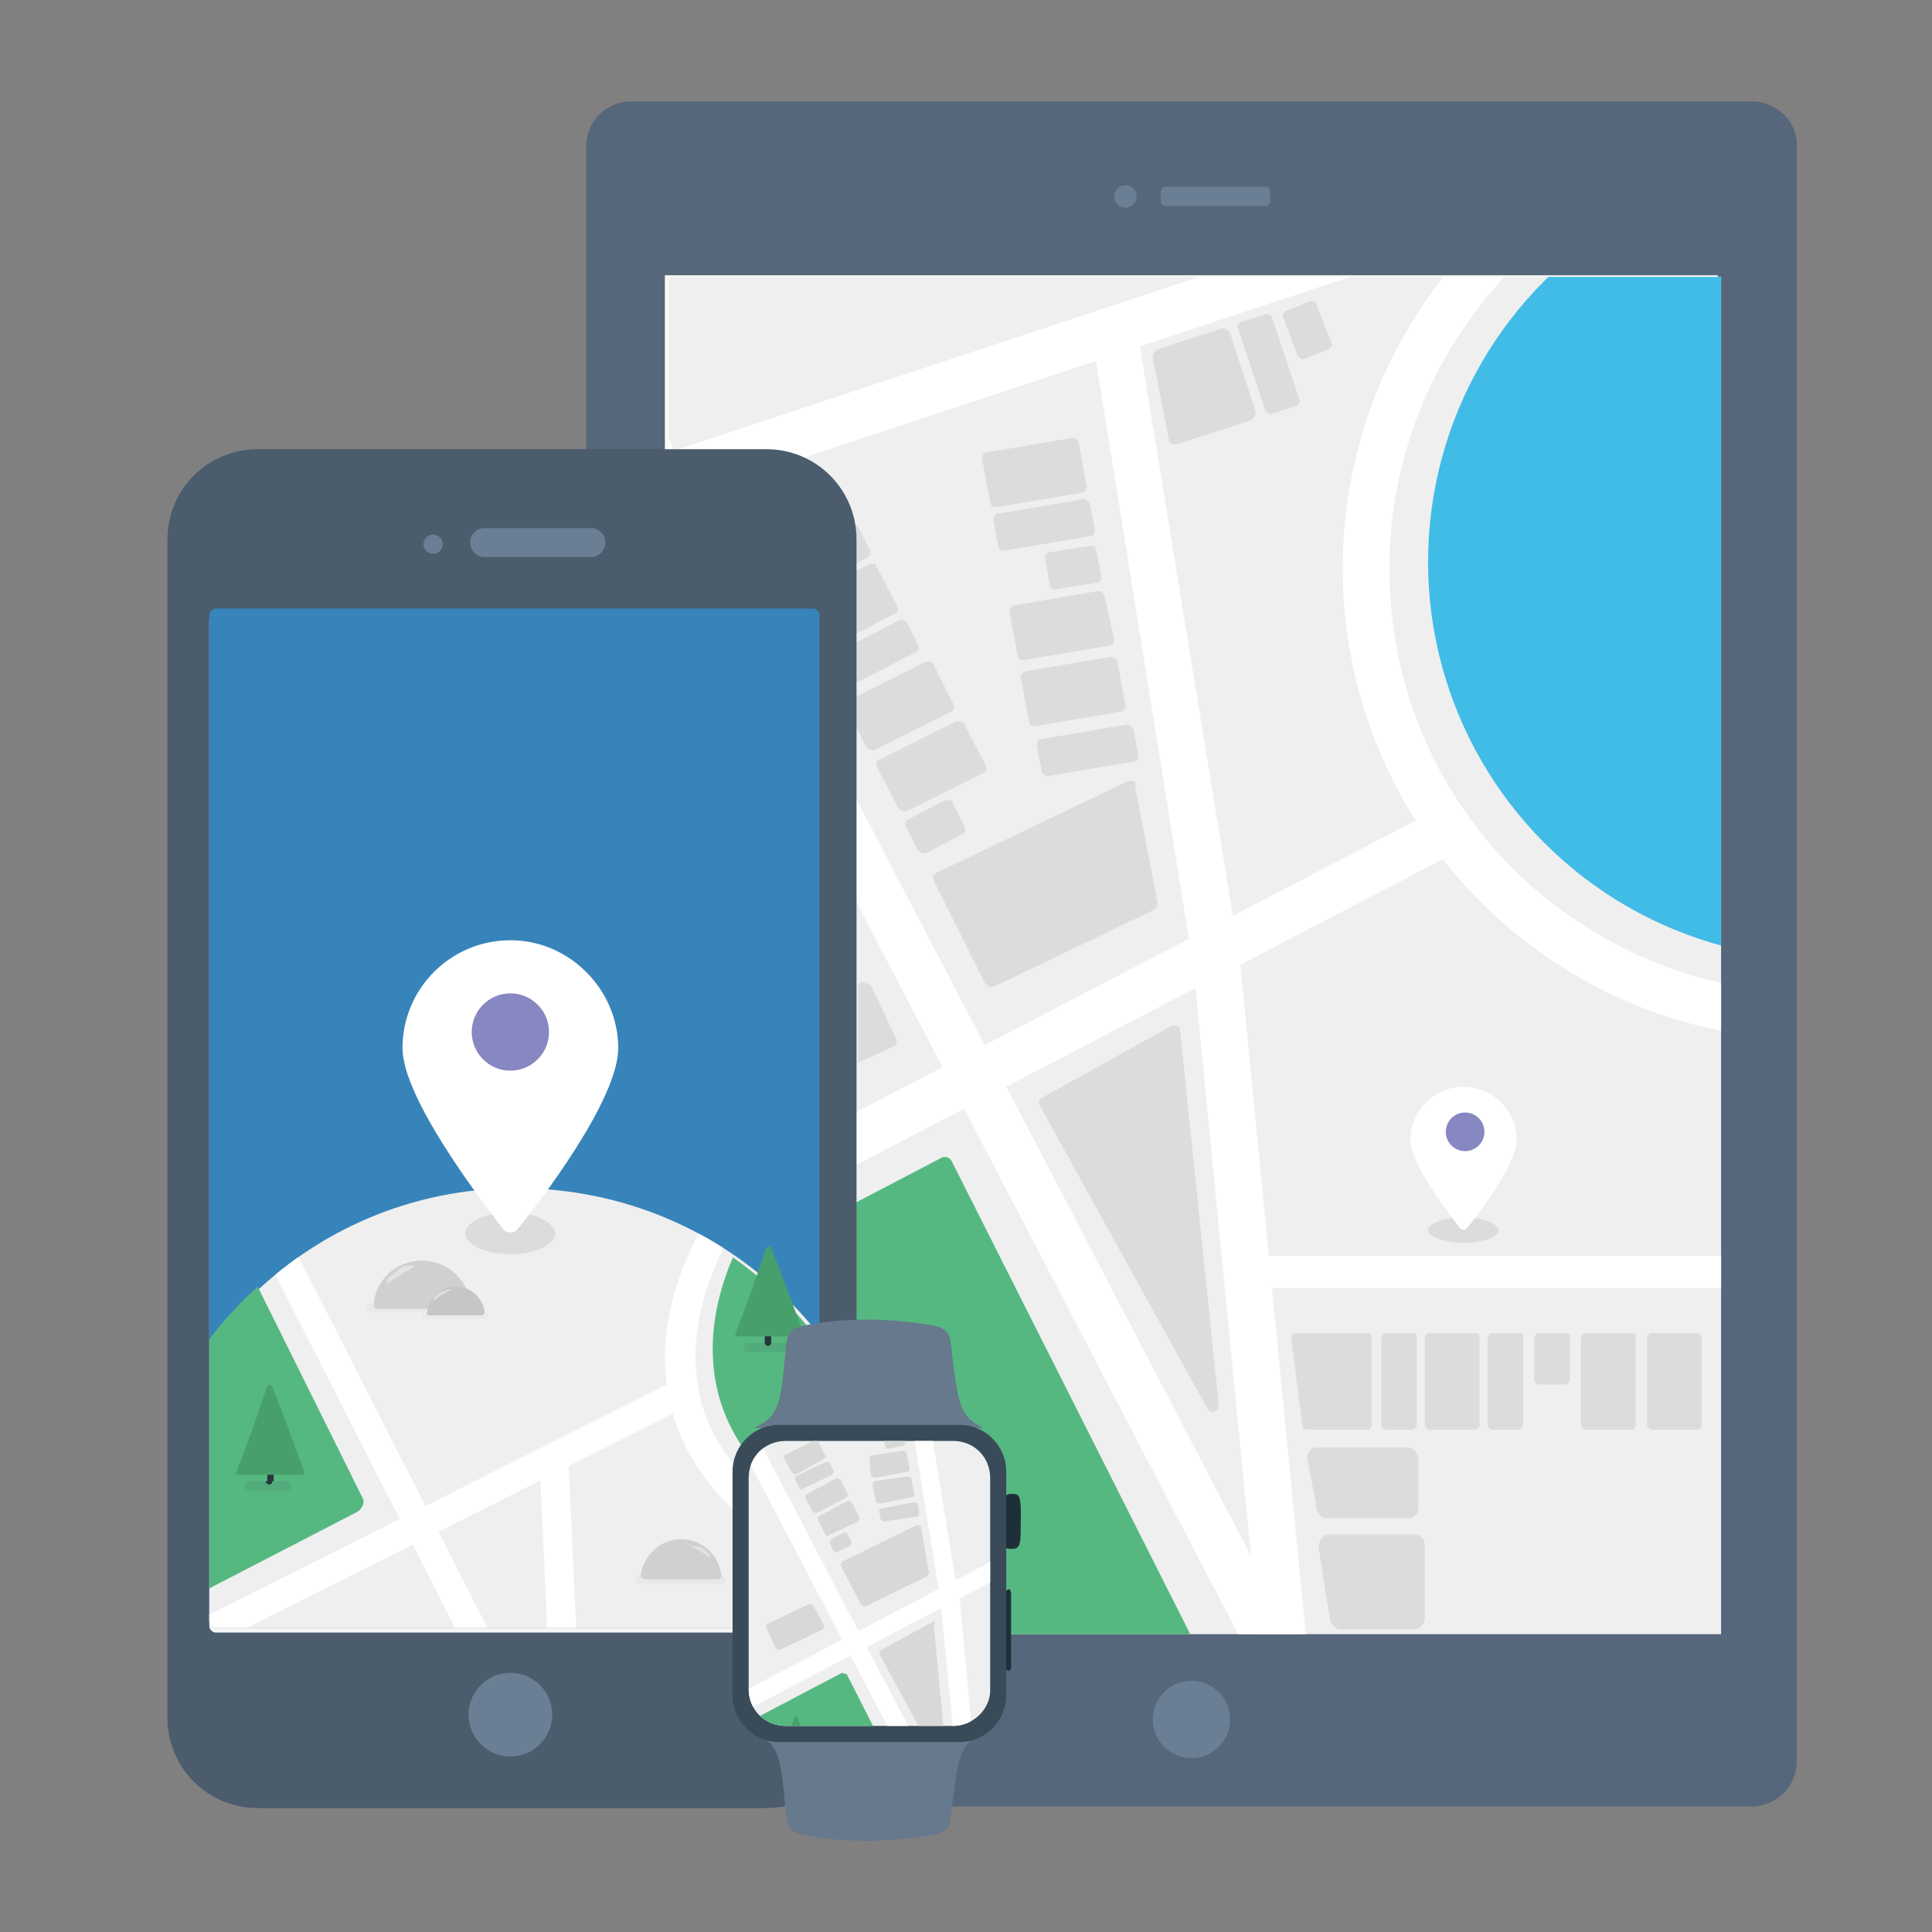 <svg id="Layer_1" xmlns="http://www.w3.org/2000/svg" xmlns:xlink="http://www.w3.org/1999/xlink" viewBox="0 0 120 120"><rect x="0" y="0" width="120" height="120" fill="#808080" stroke="none"/><style>.st0{fill:#56677C;} .st1{fill:#FBFBFB;} .st2{fill:#6A7F93;} .st3{clip-path:url(#XMLID_3_);fill:#EFEFEF;} .st4{clip-path:url(#XMLID_3_);fill:#41BCE6;} .st5{clip-path:url(#XMLID_3_);fill:#FFFFFF;} .st6{clip-path:url(#XMLID_3_);fill:#56B881;} .st7{clip-path:url(#XMLID_3_);fill:#47A06B;} .st8{clip-path:url(#XMLID_3_);fill:#28353D;} .st9{fill:#DBDCDD;} .st10{fill:#FFFFFF;} .st11{fill:#8787C1;} .st12{fill:#4F5F73;} .st13{fill:#4B5C6D;} .st14{fill:#F5F5F7;} .st15{fill:#3784BA;} .st16{clip-path:url(#XMLID_8_);fill:#EFEFEF;} .st17{clip-path:url(#XMLID_8_);} .st18{clip-path:url(#XMLID_9_);fill:#FFFFFF;} .st19{clip-path:url(#XMLID_10_);} .st20{clip-path:url(#XMLID_11_);fill:#56B881;} .st21{fill:#47A06B;} .st22{fill:#28353D;} .st23{fill:#51AB7A;} .st24{fill:#E9E9E9;} .st25{fill:#CFD1D1;} .st26{fill:#E2E3E3;} .st27{fill:#E4E4E4;} .st28{fill:#C6C6C6;} .st29{fill:#DFDFDF;} .st30{fill:#67798C;} .st31{fill:#1E2F3A;} .st32{fill:#394B59;} .st33{clip-path:url(#XMLID_12_);} .st34{clip-path:url(#XMLID_13_);fill:#EFEFEF;} .st35{clip-path:url(#XMLID_13_);fill:#FFFFFF;} .st36{clip-path:url(#XMLID_13_);fill:#4F657A;} .st37{clip-path:url(#XMLID_13_);fill:#56B881;} .st38{clip-path:url(#XMLID_13_);fill:#47A06B;} .st39{clip-path:url(#XMLID_13_);fill:#080B0C;} .st40{clip-path:url(#XMLID_12_);fill:#4F657A;} .st41{clip-path:url(#XMLID_12_);fill:#D7D8D8;}</style><g id="XMLID_2_"><path id="XMLID_6_" class="st0" d="M108.8 6.3H39.2c-1.6 0-2.8 1.3-2.8 2.8v100.3c0 1.6 1.3 2.8 2.8 2.8h69.6c1.6 0 2.8-1.3 2.8-2.8V9.2c.1-1.6-1.2-2.9-2.8-2.9m-2.1 95H41.3V17.1h65.4v84.2"/><path id="XMLID_7_" class="st1" d="M106.7 17.1v84.2H41.3V17.1h65.4"/><circle id="XMLID_14_" class="st2" cx="69.9" cy="12.2" r=".7"/><path id="XMLID_15_" class="st2" d="M78.9 12.5c0 .1-.1.3-.3.3h-6.2c-.1 0-.3-.1-.3-.3v-.6c0-.1.1-.3.3-.3h6.2c.1 0 .3.1.3.3v.6z"/><circle id="XMLID_16_" class="st2" cx="74" cy="106.8" r="2.4"/><g id="XMLID_28_"><defs><path id="XMLID_20_" d="M106.9 101.5H41.5V17.2h65.4v84.3"/></defs><clipPath id="XMLID_3_"><use xlink:href="#XMLID_20_" overflow="visible"/></clipPath><path id="XMLID_29_" class="st3" d="M106.9 101.5H41.5V17.2h65.4v84.3"/><circle id="XMLID_32_" class="st4" cx="113.4" cy="34.9" r="24.7"/><path id="XMLID_33_" class="st5" d="M38.7 79.9l52-27.1-1.3-2.6-52 27.1"/><path id="XMLID_34_" class="st5" d="M36.7 24.4l45 86.3 2.6-1.4-45-86.3-2.6 1.4"/><path id="XMLID_35_" class="st5" d="M74.1 59.8l4.3 44 2.9-.3-4.3-44-2.9.3"/><path id="XMLID_36_" class="st5" d="M140.6 35.3h-1.5c0 7.3-3 13.9-7.7 18.7-4.8 4.8-11.4 7.7-18.7 7.7-7.3 0-13.9-3-18.7-7.7-4.8-4.8-7.7-11.4-7.7-18.7 0-7.3 3-13.9 7.7-18.7 4.8-4.8 11.4-7.7 18.7-7.7 7.3 0 13.9 3 18.7 7.7 4.8 4.8 7.7 11.4 7.7 18.7h3C142.1 19.1 129 6 112.8 6 96.5 6 83.4 19.1 83.4 35.3c0 16.2 13.1 29.3 29.3 29.3 16.2 0 29.3-13.1 29.3-29.3h-1.4z"/><path id="XMLID_37_" class="st5" d="M38.5 32.2l52-17.2-.9-2.8-52 17.2.9 2.8"/><path id="XMLID_38_" class="st6" d="M38.6 82.3l19.9-10.4c.2-.1.5 0 .6.2l17.5 34.7-35.1 4.2-2.9-28.7"/><path id="XMLID_39_" class="st7" d="M51 78.7c.1-.1.2-.1.3 0l1 2.6 1 2.7c0 .1 0 .2-.1.2h-4c-.1 0-.2-.1-.1-.2l1-2.7.9-2.6"/><path id="XMLID_40_" class="st8" d="M51.1 84.8c-.1 0-.2-.1-.2-.2v-.4h.4v.4c0 .1-.1.2-.2.2"/><path id="XMLID_41_" class="st7" d="M59.2 88.2c.1-.1.2-.1.3 0l1 2.6 1 2.7c0 .1 0 .2-.1.2h-4c-.1 0-.2-.1-.1-.2l1-2.7.9-2.6"/><path id="XMLID_69_" class="st8" d="M59.3 94.3c-.1 0-.2-.1-.2-.2v-.4h.4v.4c0 .1-.1.2-.2.2"/><path id="XMLID_74_" class="st7" d="M48.8 89.6c.1-.1.2-.1.3 0l1 2.6 1 2.7c0 .1 0 .2-.1.2h-4c-.1 0-.2-.1-.1-.2l1-2.7.9-2.6"/><path id="XMLID_75_" class="st8" d="M49 95.7c-.1 0-.2-.1-.2-.2v-.4h.4v.4c0 .1-.1.2-.2.2"/><path id="XMLID_76_" class="st5" d="M78 80h43v-2H78"/><path id="XMLID_77_" class="st5" d="M52.5 50.1L32.2 50v2.9l20.3.1v-2.9"/><path id="XMLID_78_" class="st5" d="M77 59.5l-6.4-39.2-2.8.4 6.3 39.2 2.9-.4"/></g><path id="XMLID_17_" class="st9" d="M90.9 75.6c-1.2 0-2.2.4-2.2.8s1 .8 2.2.8c1.2 0 2.2-.4 2.2-.8-.1-.4-1-.8-2.2-.8"/><path id="XMLID_79_" class="st10" d="M94.2 70.8c0 1.5-2.4 4.7-3.1 5.5-.1.1-.3.1-.4 0-.7-.9-3.1-4-3.1-5.5 0-1.8 1.5-3.3 3.3-3.3s3.3 1.5 3.3 3.3z"/><circle id="XMLID_80_" class="st11" cx="91" cy="70.3" r="1.2"/><path id="XMLID_81_" class="st9" d="M84.9 82.8h-4.4c-.2 0-.3.1-.3.3l.7 5.5c0 .1.1.2.3.2h3.7c.2 0 .3-.1.3-.3V83c0-.1-.1-.2-.3-.2"/><path id="XMLID_82_" class="st9" d="M87.7 82.8h-1.6c-.2 0-.3.2-.3.3v5.4c0 .2.2.3.3.3h1.6c.2 0 .3-.2.3-.3v-5.4c0-.2-.1-.3-.3-.3"/><path id="XMLID_83_" class="st9" d="M97.2 82.8h-1.6c-.2 0-.3.2-.3.3v2.6c0 .2.2.3.3.3h1.6c.2 0 .3-.2.3-.3v-2.6c.1-.2-.1-.3-.3-.3"/><path id="XMLID_84_" class="st9" d="M81.5 18.7h-.1l-1.5.6c-.2.1-.3.3-.2.4l.9 2.4c.1.1.2.2.3.2h.1l1.5-.6c.2-.1.3-.3.2-.4l-.9-2.3c0-.2-.2-.3-.3-.3"/><path id="XMLID_85_" class="st9" d="M94.3 82.8h-1.6c-.2 0-.3.2-.3.3v5.4c0 .2.2.3.3.3h1.6c.2 0 .3-.2.3-.3v-5.4c.1-.2-.1-.3-.3-.3"/><path id="XMLID_86_" class="st9" d="M91.6 82.8h-2.8c-.2 0-.3.2-.3.3v5.4c0 .2.2.3.3.3h2.8c.2 0 .3-.2.3-.3v-5.4c0-.2-.1-.3-.3-.3"/><path id="XMLID_87_" class="st9" d="M101.3 82.8h-2.8c-.2 0-.3.2-.3.3v5.4c0 .2.2.3.3.3h2.8c.2 0 .3-.2.3-.3v-5.4c.1-.2-.1-.3-.3-.3"/><path id="XMLID_88_" class="st9" d="M105.4 82.8h-2.8c-.2 0-.3.2-.3.3v5.4c0 .2.2.3.3.3h2.8c.2 0 .3-.2.3-.3v-5.4c0-.2-.1-.3-.3-.3"/><path id="XMLID_89_" class="st9" d="M70.3 48.5h-.2l-11.9 5.7c-.2.1-.3.3-.2.5l3.2 6.4c.1.1.2.2.3.2h.2l10-4.8c.1-.1.2-.2.2-.4l-1.4-7.3c.1-.1 0-.3-.2-.3"/><path id="XMLID_90_" class="st9" d="M58.9 49.7h-.2l-2.3 1.2c-.2.1-.2.3-.1.5l.7 1.4c.1.1.2.2.3.2h.2l2.3-1.2c.2-.1.2-.3.1-.5l-.7-1.4c0-.2-.1-.2-.3-.2"/><path id="XMLID_91_" class="st9" d="M59.6 44.8h-.2l-4.8 2.4c-.2.1-.2.3-.1.5l1.3 2.5c.1.1.2.2.3.2h.2l4.8-2.4c.2-.1.2-.3.1-.5L59.9 45c-.1-.2-.2-.2-.3-.2"/><path id="XMLID_92_" class="st9" d="M57.7 41.1h-.2l-4.4 2.2V45l.7 1.4c.1.1.2.2.3.2h.2l4.8-2.4c.2-.1.2-.3.1-.5L58 41.3c0-.1-.1-.2-.3-.2"/><path id="XMLID_93_" class="st9" d="M56.1 38.5h-.2l-2.7 1.4v2.5l3.7-1.9c.2-.1.2-.3.1-.5l-.7-1.4s-.1-.1-.2-.1"/><path id="XMLID_94_" class="st9" d="M53.1 32.6c0 .3.1.6.1.9V35l.7-.4c.2-.1.2-.3.1-.5l-.7-1.4s-.1-.1-.2-.1"/><path id="XMLID_95_" class="st9" d="M54.3 35h-.2l-1 .5v3.9l2.5-1.3c.2-.1.2-.3.1-.5l-1.3-2.5c.1 0 0-.1-.1-.1"/><path id="XMLID_96_" class="st9" d="M67.8 33.9s-.1 0 0 0l-2.6.4c-.2 0-.3.2-.3.4l.3 1.6c0 .2.2.3.3.3h.1l2.5-.4c.2 0 .3-.2.3-.4l-.3-1.6c0-.2-.2-.3-.3-.3"/><path id="XMLID_97_" class="st9" d="M67.3 31s-.1 0 0 0l-5.3.9c-.2 0-.3.2-.3.4l.3 1.6c0 .2.2.3.3.3h.1l5.3-.9c.2 0 .3-.2.3-.4l-.3-1.6c-.1-.2-.3-.3-.4-.3"/><path id="XMLID_98_" class="st9" d="M66.6 27.2l-5.3.9c-.2 0-.3.2-.3.4l.5 2.7c0 .2.2.3.3.3h.1l5.3-.9c.2 0 .3-.2.3-.4l-.5-2.7c-.1-.2-.2-.3-.4-.3"/><path id="XMLID_99_" class="st9" d="M68.3 36.7c-.1 0-.1 0 0 0l-5.3.9c-.2 0-.3.2-.3.4l.5 2.7c0 .2.2.3.3.3h.1l5.3-.9c.2 0 .3-.2.3-.4l-.6-2.7c0-.1-.2-.3-.3-.3"/><path id="XMLID_100_" class="st9" d="M69 40.8c-.1 0-.1 0 0 0l-5.3.9c-.2 0-.3.2-.3.4l.5 2.7c0 .2.2.3.3.3h.1l5.3-.9c.2 0 .3-.2.3-.4l-.5-2.7c-.1-.2-.3-.3-.4-.3"/><path id="XMLID_101_" class="st9" d="M70 45s-.1 0 0 0l-5.3.9c-.2 0-.3.2-.3.4l.3 1.6c0 .2.2.3.3.3h.1l5.3-.9c.2 0 .3-.2.3-.4l-.3-1.6c-.1-.2-.2-.3-.4-.3"/><path id="XMLID_102_" class="st9" d="M53.6 61h-.1l-.2.1V66l2.2-1c.2-.1.2-.3.2-.4l-1.6-3.4c-.3-.1-.4-.2-.5-.2"/><path id="XMLID_103_" class="st9" d="M87.4 89.9h-5.6c-.4 0-.6.3-.6.7l.6 3.2c.1.3.3.5.6.5h5.1c.3 0 .6-.3.6-.6v-3.2c-.1-.3-.3-.6-.7-.6"/><path id="XMLID_104_" class="st9" d="M87.8 95.3h-5.2c-.4 0-.7.4-.7.8l.7 4.5c.1.3.3.6.7.6h4.5c.4 0 .7-.3.7-.7V96c0-.4-.3-.7-.7-.7"/><path id="XMLID_105_" class="st9" d="M76 20.4h-.1l-4 1.3c-.2.1-.3.3-.3.5l1 5.1c0 .2.2.3.4.3h.1l4.6-1.5c.2-.1.3-.3.3-.5l-1.6-4.9c-.1-.2-.3-.3-.4-.3"/><path id="XMLID_106_" class="st9" d="M78.7 19.5h-.1l-1.5.5c-.2.1-.3.3-.2.4l1.7 5.1c0 .1.2.2.3.2h.1l1.5-.5c.2-.1.3-.3.2-.4L79 19.7c0-.1-.2-.2-.3-.2"/><path id="XMLID_107_" class="st12" d="M56.6 108.2H53c-.5 1.8-1.9 3.2-3.7 3.8h8.6l-1.3-3.8"/><path id="XMLID_108_" class="st13" d="M47.6 112.3H16c-3.1 0-5.6-2.5-5.6-5.6V33.5c0-3.1 2.5-5.6 5.6-5.6h31.6c3.1 0 5.6 2.5 5.6 5.6v73.2c0 3.1-2.5 5.6-5.6 5.6"/><circle id="XMLID_109_" class="st2" cx="31.7" cy="106.5" r="2.6"/><path id="XMLID_110_" class="st10" d="M17 44.9v4.7V44.9z"/><path id="XMLID_111_" class="st10" d="M17 51.2V56v-4.8z"/><circle id="XMLID_113_" class="st2" cx="26.9" cy="33.8" r=".6"/><path id="XMLID_114_" class="st14" d="M50.5 101.4H13.4c-.2 0-.4-.2-.4-.4V38.6c0-.2.2-.4.4-.4h37.1c.2 0 .3.2.3.4v62.5c0 .2-.1.3-.3.3"/><path id="XMLID_150_" class="st15" d="M50.5 101.1H13.4c-.2 0-.4-.2-.4-.4V38.2c0-.2.2-.4.4-.4h37.1c.2 0 .4.2.4.4v62.5c-.1.2-.2.4-.4.4"/><g id="XMLID_183_"><defs><path id="XMLID_182_" d="M50.7 101.1H13.4c-.2 0-.4-.2-.4-.4l.2-62.5c0-.2.2-.4.4-.4h37.1c.2 0 .2.2.2.4v62.5c-.1.2 0 .4-.2.4"/></defs><clipPath id="XMLID_8_"><use xlink:href="#XMLID_182_" overflow="visible"/></clipPath><path id="XMLID_184_" class="st16" d="M55.9 97.5c0 13.1-10.6 23.7-23.7 23.7S8.5 110.6 8.5 97.5 19 73.8 32.1 73.8c13.2 0 23.8 10.6 23.8 23.7"/><g id="XMLID_187_" class="st17"><defs><path id="XMLID_186_" d="M55.9 97.5c0 13.1-10.6 23.7-23.7 23.7S8.5 110.6 8.5 97.5 19 73.8 32.1 73.8c13.2 0 23.8 10.6 23.8 23.7"/></defs><clipPath id="XMLID_9_"><use xlink:href="#XMLID_186_" overflow="visible"/></clipPath><path id="XMLID_188_" class="st18" d="M44.9 74.2s-.9 1.2-1.8 3-1.8 4.4-1.8 7.2c0 2.4.7 5 2.5 7.4 1.8 2.5 4.8 4.7 9.3 6.6l.7-1.7c-4.3-1.8-7-3.9-8.5-6.1-1.6-2.1-2.1-4.3-2.1-6.4 0-2.4.8-4.7 1.6-6.4.4-.8.8-1.5 1.1-2 .2-.2.3-.4.4-.5l.1-.1-1.5-1"/><path id="XMLID_189_" class="st18" d="M12 102.8l30.6-15.4-.8-1.6-30.6 15.4"/><path id="XMLID_190_" class="st18" d="M16.2 77.4l14.2 27.9 1.6-.8-14.2-27.9"/><path id="XMLID_191_" class="st18" d="M33.5 90.5l.7 15.3 1.8-.1-.7-15.2"/></g></g><g id="XMLID_192_"><defs><path id="XMLID_185_" d="M50.5 101.1H13.4c-.2 0-.4-.2-.4-.4V38.2c0-.2.2-.4.4-.4h37.1c.2 0 .4.2.4.4v62.5c-.1.2-.2.4-.4.4"/></defs><clipPath id="XMLID_10_"><use xlink:href="#XMLID_185_" overflow="visible"/></clipPath><g id="XMLID_195_" class="st19"><defs><path id="XMLID_194_" d="M55.6 97.5c0 13.1-10.6 23.7-23.7 23.7S8.2 110.6 8.2 97.5s10.6-23.7 23.7-23.7 23.7 10.6 23.7 23.7"/></defs><clipPath id="XMLID_11_"><use xlink:href="#XMLID_194_" overflow="visible"/></clipPath><path id="XMLID_196_" class="st20" d="M15.8 79.5L22.5 93c.2.3 0 .7-.3.9L10.4 100c-.4.2-.9-.1-1-.5l-2-17.4c0-.3.2-.6.5-.7l7.2-2.2c.2-.1.6 0 .7.3"/><path id="XMLID_197_" class="st20" d="M46.4 76.4S38.8 88.1 52.3 95c13.5 6.9 6.7-13.2 6.7-13.2l-12.6-5.4"/></g></g><path id="XMLID_152_" class="st21" d="M16.6 86.1c.1-.1.2-.1.3 0l1 2.6 1 2.7c0 .1 0 .2-.1.2h-4c-.1 0-.2-.1-.1-.2l1-2.7.9-2.6"/><path id="XMLID_193_" class="st22" d="M16.8 92.2c-.1 0-.2-.1-.2-.2v-.4h.4v.4c-.1.1-.1.2-.2.2"/><path id="XMLID_198_" class="st23" d="M17.9 92h-1c0 .1-.1.2-.2.2s-.2-.1-.2-.2h-1c-.1 0-.3.1-.3.3s.1.3.3.3h2.3c.1 0 .3-.1.3-.3s-.1-.3-.2-.3"/><path id="XMLID_199_" class="st22" d="M16.9 92h-.4c0 .1.1.2.2.2.2 0 .2-.1.2-.2"/><path id="XMLID_200_" class="st24" d="M23.1 80.9c-.2 0-.4.2-.4.3 0 .2.3.3.6.3h3s.1-.1.2-.1v-.2h-3.1c-.1 0-.2-.1-.2-.2-.1 0-.1-.1-.1-.1"/><path id="XMLID_201_" class="st25" d="M28.9 81.3h-5.5c-.1 0-.2-.1-.2-.2.1-1.6 1.4-2.8 3-2.8s2.9 1.2 3 2.7c0 .1-.1.3-.3.3"/><path id="XMLID_204_" class="st26" d="M25.6 78.6h-.2c-.2 0-.5.1-.7.3-.2.2-.5.4-.6.5-.1.2-.1.4-.1.4s.4-.4.9-.6c.2-.2.5-.3.6-.4.2-.1.3-.1.3-.1h-.1c0-.1 0-.1-.1-.1"/><path id="XMLID_205_" class="st24" d="M44.7 97.8v.1c0 .1-.1.2-.2.2H40c-.1 0-.3-.1-.2-.3-.2 0-.3.1-.3.3 0 .1.2.3.5.3h4.6c.3 0 .5-.1.5-.3-.1-.2-.2-.3-.4-.3"/><path id="XMLID_206_" class="st25" d="M40.1 98.1h4.5c.1 0 .2-.1.2-.2-.1-1.3-1.2-2.3-2.5-2.3s-2.3 1-2.5 2.2c0 .2.1.3.3.3"/><path id="XMLID_209_" class="st26" d="M42.7 95.9s-.1 0 0 0h-.1l.8.4c.4.2.7.5.7.5s0-.1-.1-.3c-.1-.1-.3-.3-.5-.4-.3 0-.5-.1-.7-.1 0-.1-.1-.1-.1-.1"/><path id="XMLID_210_" class="st24" d="M30.1 81.5c0 .1-.1.2-.2.2h-3.3l-.1-.1h-.2c-.1 0-.1.1-.1.1 0 .1.2.2.3.2H30c.2 0 .3-.1.3-.2s-.1-.2-.2-.2"/><path id="XMLID_211_" class="st27" d="M26.4 81.5c-.1 0-.1 0-.2.1l.2-.1"/><path id="XMLID_212_" class="st28" d="M29.9 81.7h-3.3l-.1-.1c.1-.9.9-1.7 1.8-1.7s1.7.7 1.8 1.6c0 .1-.1.2-.2.2"/><path id="XMLID_215_" class="st29" d="M27.9 80.1h-.1c-.1 0-.3.1-.5.2-.1.1-.3.2-.3.3-.1.1-.1.2-.1.2s.1-.1.2-.1c.1-.1.2-.2.4-.3.3-.2.6-.3.6-.3h-.2c.1 0 .1 0 0 0"/><path id="XMLID_216_" class="st21" d="M47.6 77.5c.1-.1.2-.1.3 0l1 2.6 1 2.7c0 .1 0 .2-.1.2h-4c-.1 0-.2-.1-.1-.2l1-2.7.9-2.6"/><path id="XMLID_217_" class="st22" d="M47.7 83.6c-.1 0-.2-.1-.2-.2V83h.4v.4c0 .1-.1.2-.2.2"/><path id="XMLID_218_" class="st23" d="M48.9 83.4h-1c0 .1-.1.2-.2.2s-.2-.1-.2-.2h-1c-.1 0-.3.1-.3.3s.1.3.3.3h2.3c.1 0 .3-.1.3-.3s-.1-.3-.2-.3"/><path id="XMLID_219_" class="st22" d="M47.9 83.4h-.4c0 .1.1.2.2.2s.2-.1.2-.2"/><path id="XMLID_220_" class="st9" d="M31.7 75.3c-1.5 0-2.8.6-2.8 1.3 0 .7 1.2 1.3 2.8 1.3 1.5 0 2.8-.6 2.8-1.3-.1-.7-1.3-1.3-2.8-1.3"/><path id="XMLID_221_" class="st10" d="M38.4 65.1c0 3.2-4.9 9.6-6.3 11.3-.2.2-.6.2-.8 0-1.4-1.8-6.3-8.2-6.3-11.3 0-3.7 3-6.7 6.7-6.7s6.7 3.1 6.7 6.7z"/><circle id="XMLID_222_" class="st11" cx="31.7" cy="64.1" r="2.4"/><path id="XMLID_223_" class="st9" d="M73 63.7h-.2l-8.1 4.5c-.2.1-.2.3-.1.5L75 87.5c.1.1.2.2.3.2.2 0 .4-.2.4-.4L73.3 64c0-.2-.2-.3-.3-.3"/><path id="XMLID_224_" class="st2" d="M36.7 34.6h-6.6c-.5 0-.9-.4-.9-.9s.4-.9.9-.9h6.6c.5 0 .9.4.9.9s-.4.9-.9.9z"/><path id="XMLID_225_" class="st30" d="M61.1 88.7c-1.5-.7-1.6-1.5-2-4.9-.1-1-.2-1.3-1.3-1.5-2.4-.4-5.1-.5-7.7 0-1.1.2-1.2.5-1.3 1.5-.3 3.4-.4 4.2-2 4.9h14.3z"/><path id="XMLID_226_" class="st30" d="M61.1 107.6c-1.5.7-1.6 1.5-2 4.9-.1 1-.2 1.3-1.3 1.5-2.4.4-5.1.5-7.7 0-1.1-.2-1.2-.5-1.3-1.5-.3-3.4-.4-4.2-2-4.9h14.3z"/><path id="XMLID_227_" class="st31" d="M63.4 94.5c0-1.3 0-1.7-.4-1.7h-.2c-.1 0-.3.1-.3.2l-.2.4c-.3.2-.3.4-.3.5v1.2c0 .2.1.3.1.4l.2.5c.1.1.2.2.4.2h.2c.5 0 .5-.4.5-1.7z"/><path id="XMLID_228_" class="st31" d="M62.7 92.8c-.1 0-.3.1-.3.2l-.2.4c-.2.2-.2.4-.2.5v.6h1.4c0-1.2 0-1.7-.5-1.7h-.2z"/><path id="XMLID_229_" class="st31" d="M62.7 98.7l-.2.1-.1.4c0 .1-.1.3-.1.4v3.3c0 .2 0 .3.1.4l.1.4.2.1.1-.2v-4.7l-.1-.2z"/><path id="XMLID_230_" class="st31" d="M62.7 98.7l-.2.1-.1.4c0 .1-.1.3-.1.4v1.6h.4v-2.5z"/><path id="XMLID_231_" class="st32" d="M59.6 108.2H48.4c-1.6 0-2.9-1.3-2.9-2.9V91.4c0-1.6 1.3-2.9 2.9-2.9h11.2c1.6 0 2.9 1.3 2.9 2.9v13.9c0 1.6-1.3 2.9-2.9 2.9"/><g id="XMLID_234_"><defs><path id="XMLID_233_" d="M59.2 107.2H48.8c-1.3 0-2.3-1-2.3-2.3V91.8c0-1.3 1-2.3 2.3-2.3h10.4c1.3 0 2.3 1 2.3 2.3V105c0 1.2-1.1 2.2-2.3 2.2"/></defs><clipPath id="XMLID_12_"><use xlink:href="#XMLID_233_" overflow="visible"/></clipPath><g id="XMLID_237_" class="st33"><defs><path id="XMLID_236_" d="M71.3 115.5H45.7V82.4h25.6v33.1"/></defs><clipPath id="XMLID_13_"><use xlink:href="#XMLID_236_" overflow="visible"/></clipPath><path id="XMLID_238_" class="st34" d="M71.3 115.5H45.7V82.4h25.6v33.1"/><path id="XMLID_239_" class="st35" d="M44.5 107.2l20.4-10.7-.5-1L44 106.2l.5 1"/><path id="XMLID_240_" class="st35" d="M43.7 85.4l17.7 33.8 1-.5-17.7-33.9-1 .6"/><path id="XMLID_241_" class="st35" d="M58.4 99.3l1.7 17.3 1.1-.2-1.6-17.2-1.2.1"/><path id="XMLID_242_" class="st35" d="M84.5 89.7h-.6c0 2.9-1.2 5.5-3 7.3-1.9 1.9-4.5 3-7.3 3-2.9 0-5.5-1.2-7.3-3-1.9-1.9-3-4.5-3-7.3 0-2.9 1.2-5.5 3-7.3 1.9-1.9 4.5-3 7.3-3 2.9 0 5.5 1.2 7.3 3 1.9 1.9 3 4.5 3 7.3h1.2c0-6.4-5.2-11.5-11.5-11.5-6.4 0-11.5 5.2-11.5 11.5 0 6.4 5.2 11.5 11.5 11.5 6.4 0 11.5-5.2 11.5-11.5h-.6z"/><path id="XMLID_243_" class="st36" d="M44.4 88.4l20.4-6.7-.3-1.1-20.4 6.7"/><path id="XMLID_244_" class="st37" d="M44.5 108l7.8-4.1.3.1 6.9 13.6-13.8 1.6z"/><path id="XMLID_245_" class="st38" d="M49.4 106.6h.1l.4 1 .4 1-.1.1h-1.5l-.1-.1.4-1z"/><path id="XMLID_246_" class="st39" d="M49.4 109v-.3h.1v.2z"/><path id="XMLID_247_" class="st38" d="M52.6 110.3h.1l.4 1 .4 1.1h-1.7l.4-1.1z"/><path id="XMLID_248_" class="st39" d="M52.7 112.7l-.1-.1v-.2h.1v.2z"/><path id="XMLID_249_" class="st38" d="M48.5 110.8h.1l.4 1 .4 1.1v.1h-1.6v-.1l.4-1.1z"/><path id="XMLID_250_" class="st39" d="M48.6 113.2h-.1v-.2h.2v.2z"/><path id="XMLID_251_" class="st35" d="M60 108h17v-1H60"/><path id="XMLID_252_" class="st35" d="M59.5 99.1L57 83.7l-1.1.2 2.5 15.4 1.1-.2"/></g><path id="XMLID_235_" class="st40" d="M71.3 115.5v-.2H45.9V82.6h25.2v32.9h.2v-.2.2h.2V82.2h-26v33.5h26v-.2z"/><path id="XMLID_253_" class="st41" d="M57 94.7s-.1 0 0 0L52.3 97l-.1.2 1.3 2.5.2.1 3.9-1.9.1-.2-.5-2.9c-.1 0-.2-.1-.2-.1"/><path id="XMLID_254_" class="st41" d="M52.4 95.2l-.8.4-.1.2.3.6h.2l.8-.4.1-.2-.3-.6h-.2"/><path id="XMLID_255_" class="st41" d="M52.7 93.2l-1.9 1v.2l.5 1h.1l1.9-.9.1-.2-.5-1-.2-.1"/><path id="XMLID_256_" class="st41" d="M52 91.8l-1.9 1-.1.2.5.9.2.1 1.9-1 .1-.1-.5-1-.2-.1"/><path id="XMLID_257_" class="st41" d="M51.3 90.8l-1.9.9v.2l.3.6h.1l1.9-.9.1-.2-.3-.6h-.2"/><path id="XMLID_258_" class="st41" d="M50.8 89.5h-.3l-1.8.9v.2l.5.9.2.1 1.8-1 .1-.1-.5-1"/><path id="XMLID_259_" class="st41" d="M56.2 89.5h-1.3l.1.4.1.1 1-.2.1-.1v-.2"/><path id="XMLID_260_" class="st41" d="M56.1 90.1l-2 .3-.1.2.1 1.1.2.1 2.1-.4.1-.1-.2-1.1-.2-.1"/><path id="XMLID_261_" class="st41" d="M56.4 91.7l-2.1.3-.1.2.2 1.1.2.1 2-.4.2-.1-.2-1.1-.2-.1"/><path id="XMLID_262_" class="st41" d="M56.8 93.3l-2.1.4-.1.1.1.6.2.1 2.1-.3.1-.2-.1-.6-.2-.1"/><path id="XMLID_263_" class="st41" d="M50.3 99.6l-2.7 1.3v.2l.6 1.3.2.1 2.7-1.3.1-.2-.7-1.3-.2-.1"/><path id="XMLID_264_" class="st41" d="M58 100.7l-3.3 1.8-.1.2 2.5 4.6h1.5l-.6-6.4c.1-.2.1-.2 0-.2"/></g></g></svg>